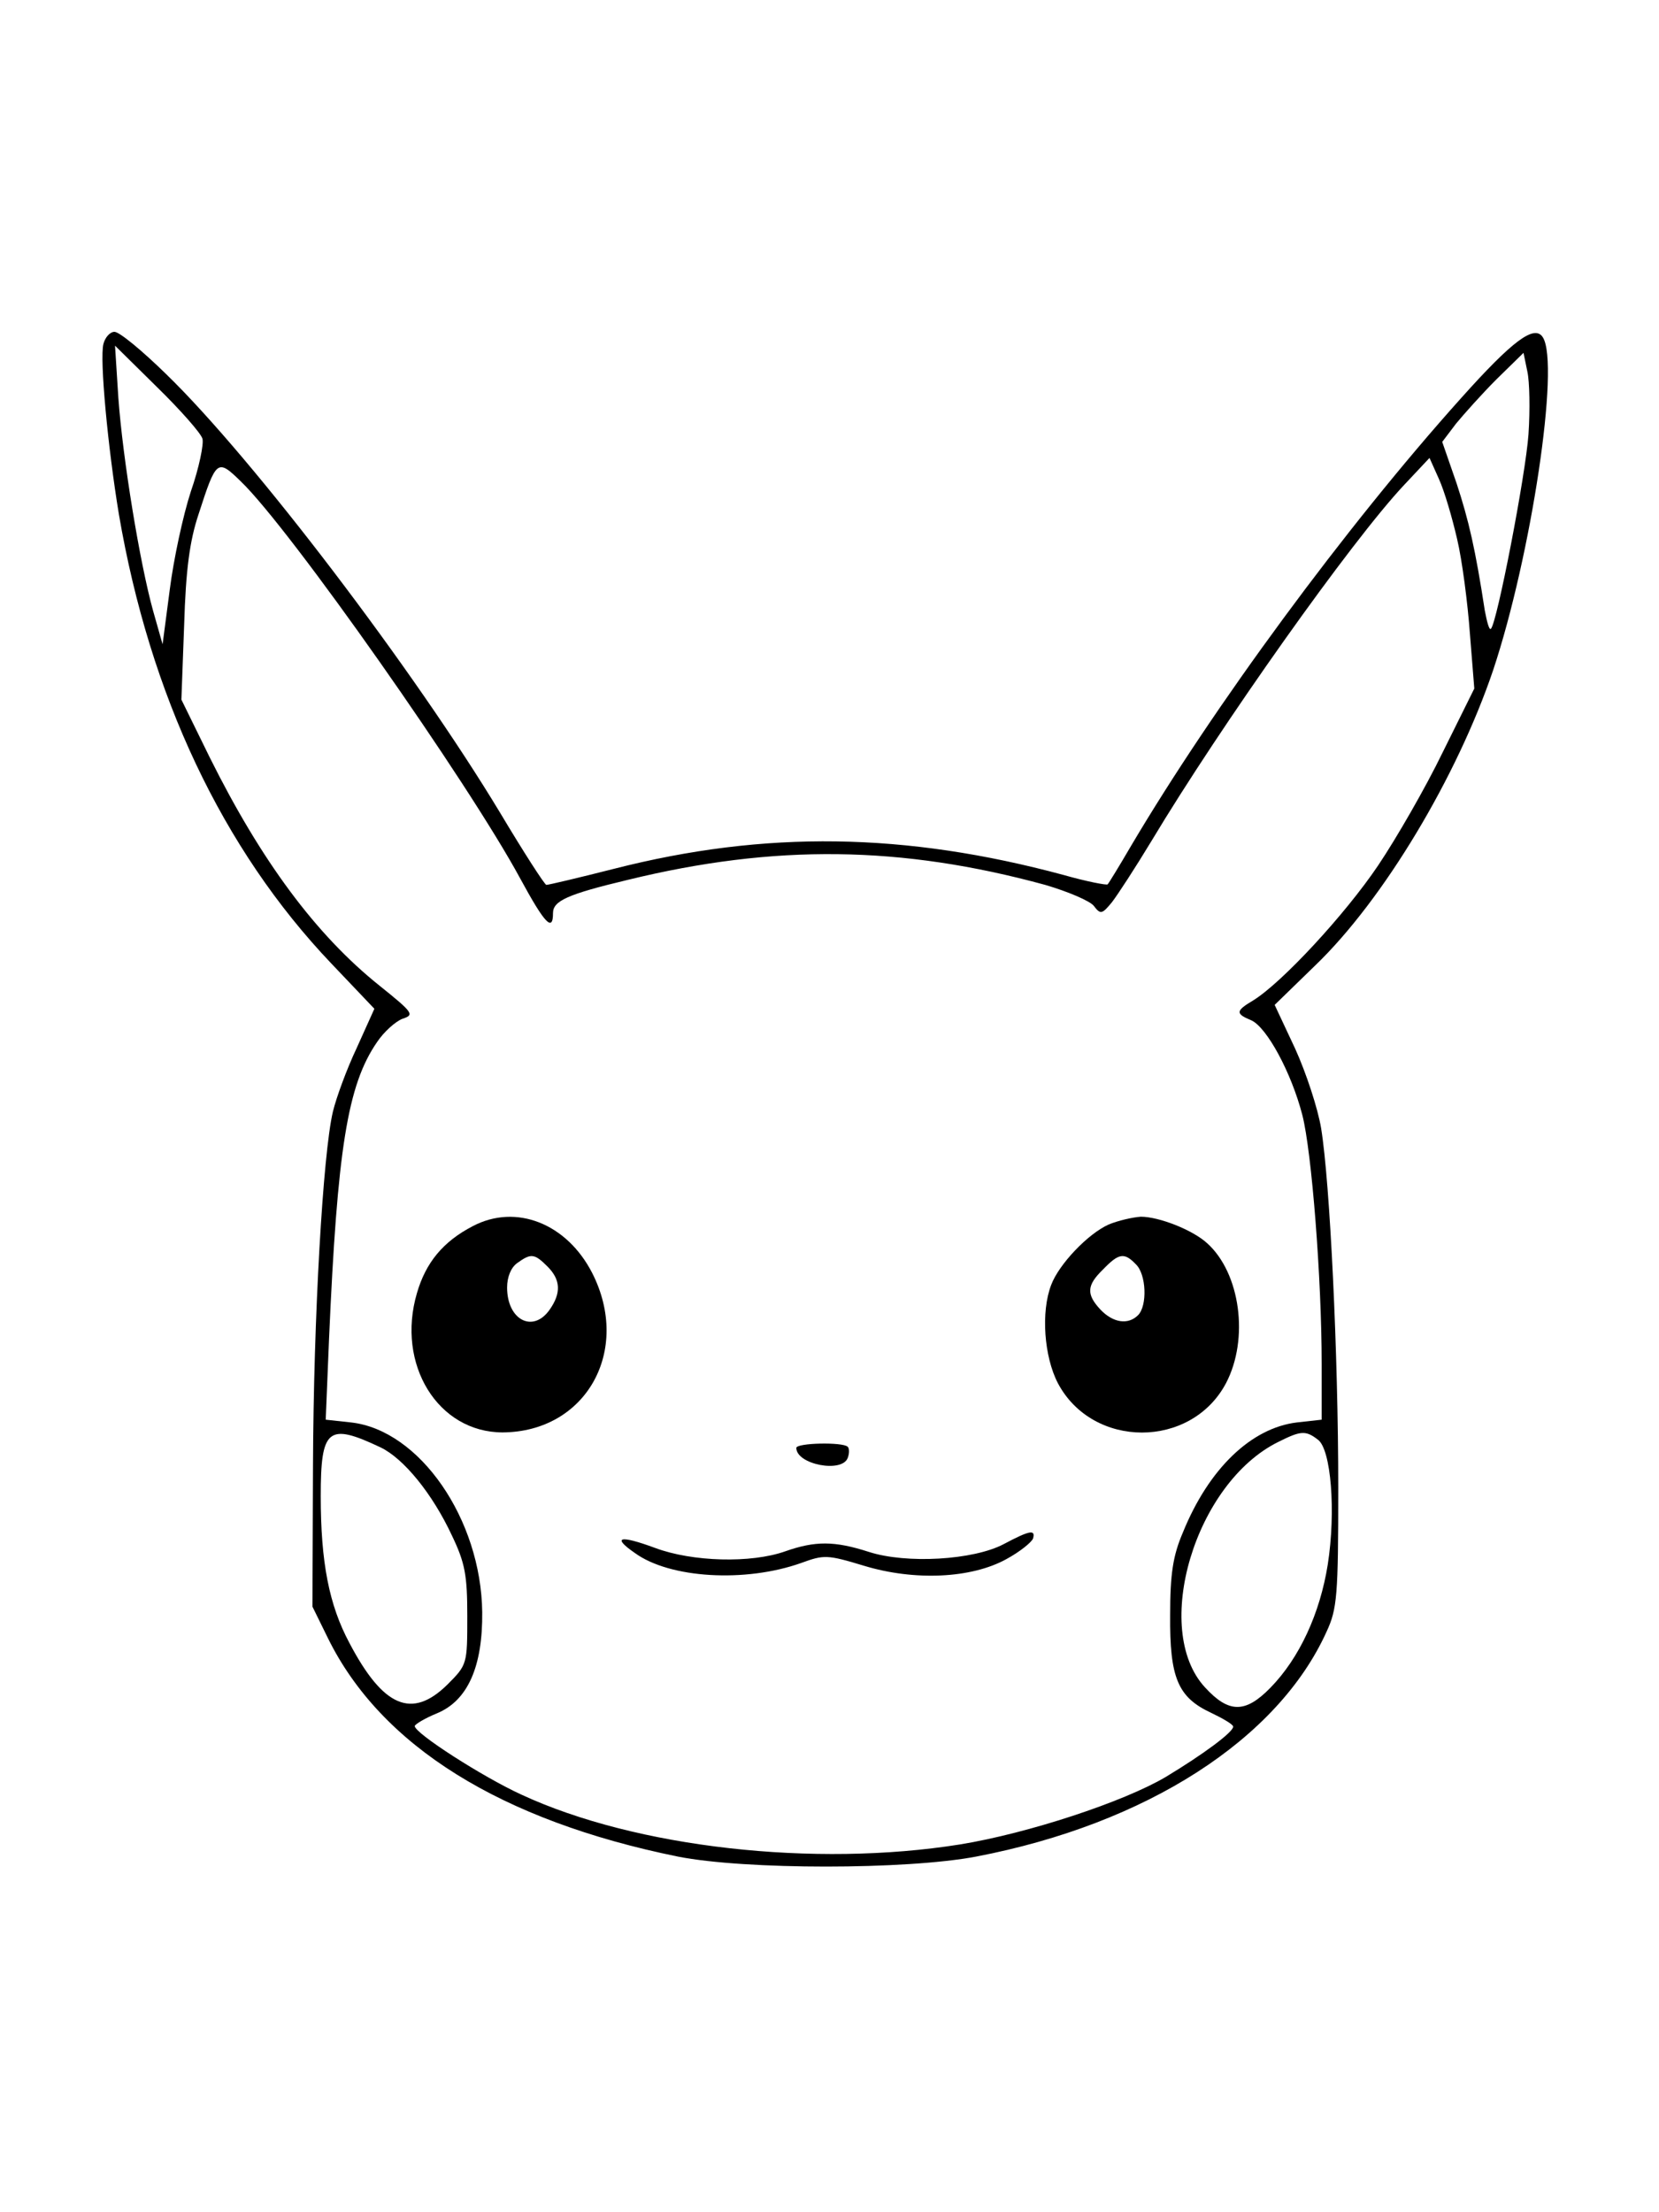 <?xml version="1.0" encoding="UTF-8" standalone="yes"?>
<svg version="1.0" xmlns="http://www.w3.org/2000/svg" width="225pt" height="300pt" viewBox="0 0 300 400" preserveAspectRatio="xMidYMid meet">
  <g transform="translate(0,400) scale(0.1,-0.1)" fill="#000000" stroke="none">
    <path d="M187 3378 c-7 -27 8 -187 28 -308 56 -327 187 -605 384 -812 l78 -82
-32 -71 c-18 -38 -37 -90 -43 -115 -18 -76 -35 -371 -36 -640 l-1 -255 28 -57
c96 -195 313 -330 633 -395 122 -24 412 -24 539 0 308 59 546 212 634 407 19
41 21 65 21 260 0 242 -15 552 -31 650 -6 36 -27 100 -47 144 l-37 79 73 71
c124 119 257 342 322 534 69 207 121 553 90 602 -15 24 -55 -6 -148 -110 -209
-233 -448 -558 -597 -810 -21 -36 -40 -67 -42 -69 -1 -2 -38 5 -80 17 -286 77
-539 81 -813 11 -63 -16 -118 -29 -122 -29 -3 0 -41 59 -84 131 -155 257 -446
640 -604 793 -43 42 -84 76 -93 76 -8 0 -17 -10 -20 -22z m179 -171 c3 -9 -6
-53 -21 -96 -14 -43 -31 -122 -38 -177 l-13 -99 -17 60 c-24 86 -55 275 -63
386 l-6 94 76 -75 c42 -41 79 -83 82 -93z m2398 8 c-5 -73 -57 -342 -68 -352
-3 -3 -7 12 -11 33 -17 111 -29 163 -51 230 l-26 75 25 33 c14 17 47 54 73 80
l49 48 7 -34 c4 -18 5 -69 2 -113z m-129 -190 c9 -38 19 -115 23 -170 l8 -100
-57 -115 c-31 -64 -84 -156 -117 -205 -60 -89 -174 -212 -226 -244 -32 -19
-32 -24 -3 -36 28 -13 72 -94 92 -171 17 -66 35 -296 35 -450 l0 -101 -45 -5
c-82 -10 -159 -83 -206 -199 -18 -42 -23 -75 -23 -149 -1 -114 14 -149 74
-177 21 -10 40 -21 40 -25 0 -10 -54 -50 -122 -91 -76 -45 -249 -102 -372
-122 -263 -42 -586 -6 -793 90 -70 32 -193 111 -193 124 0 3 18 14 40 23 56
23 83 85 82 183 -2 168 -113 329 -237 343 l-46 5 6 146 c15 342 33 459 87 537
12 18 33 37 46 42 22 7 19 11 -42 60 -115 92 -214 226 -307 413 l-51 104 5
135 c3 100 10 152 26 200 32 99 34 101 76 60 89 -85 412 -545 506 -719 44 -81
59 -97 59 -62 0 22 26 34 135 60 266 65 495 62 755 -9 41 -12 81 -29 88 -38
12 -16 15 -15 33 7 10 13 42 62 71 110 126 210 362 543 457 644 l46 49 17 -38
c10 -22 24 -70 33 -109z m-1947 -1642 c42 -20 94 -84 129 -159 24 -50 28 -72
28 -146 0 -87 0 -88 -36 -124 -64 -63 -116 -41 -177 75 -37 69 -52 146 -52
266 0 122 13 133 108 88z m1695 14 c24 -17 33 -130 18 -226 -14 -88 -51 -169
-104 -223 -45 -46 -75 -46 -118 1 -97 105 -18 370 133 444 40 20 49 21 71 4z"/>
    <path d="M855 1783 c-54 -28 -85 -66 -101 -121 -38 -129 38 -252 155 -252 151
1 233 148 162 288 -46 90 -138 126 -216 85z m135 -73 c24 -24 25 -48 4 -78
-30 -43 -77 -19 -77 40 0 19 7 36 18 44 25 18 31 18 55 -6z"/>
    <path d="M2005 1786 c-38 -17 -90 -72 -104 -109 -19 -49 -13 -130 12 -178 63
-119 241 -119 304 0 42 80 26 199 -34 253 -26 24 -87 48 -120 48 -15 -1 -41
-7 -58 -14z m49 -72 c19 -18 21 -75 4 -92 -18 -18 -45 -14 -68 10 -26 28 -25
44 5 73 28 29 38 31 59 9z"/>
    <path d="M1440 1382 c0 -30 83 -46 93 -18 3 8 3 17 0 20 -9 9 -93 7 -93 -2z"/>
    <path d="M1815 1208 c-55 -29 -176 -36 -244 -14 -62 20 -97 20 -151 1 -62 -22
-168 -19 -235 6 -65 24 -79 20 -37 -9 63 -46 200 -54 301 -18 41 15 47 15 113
-5 92 -28 195 -23 258 12 24 13 45 30 48 37 5 17 -6 15 -53 -10z"/>
  </g>
</svg>